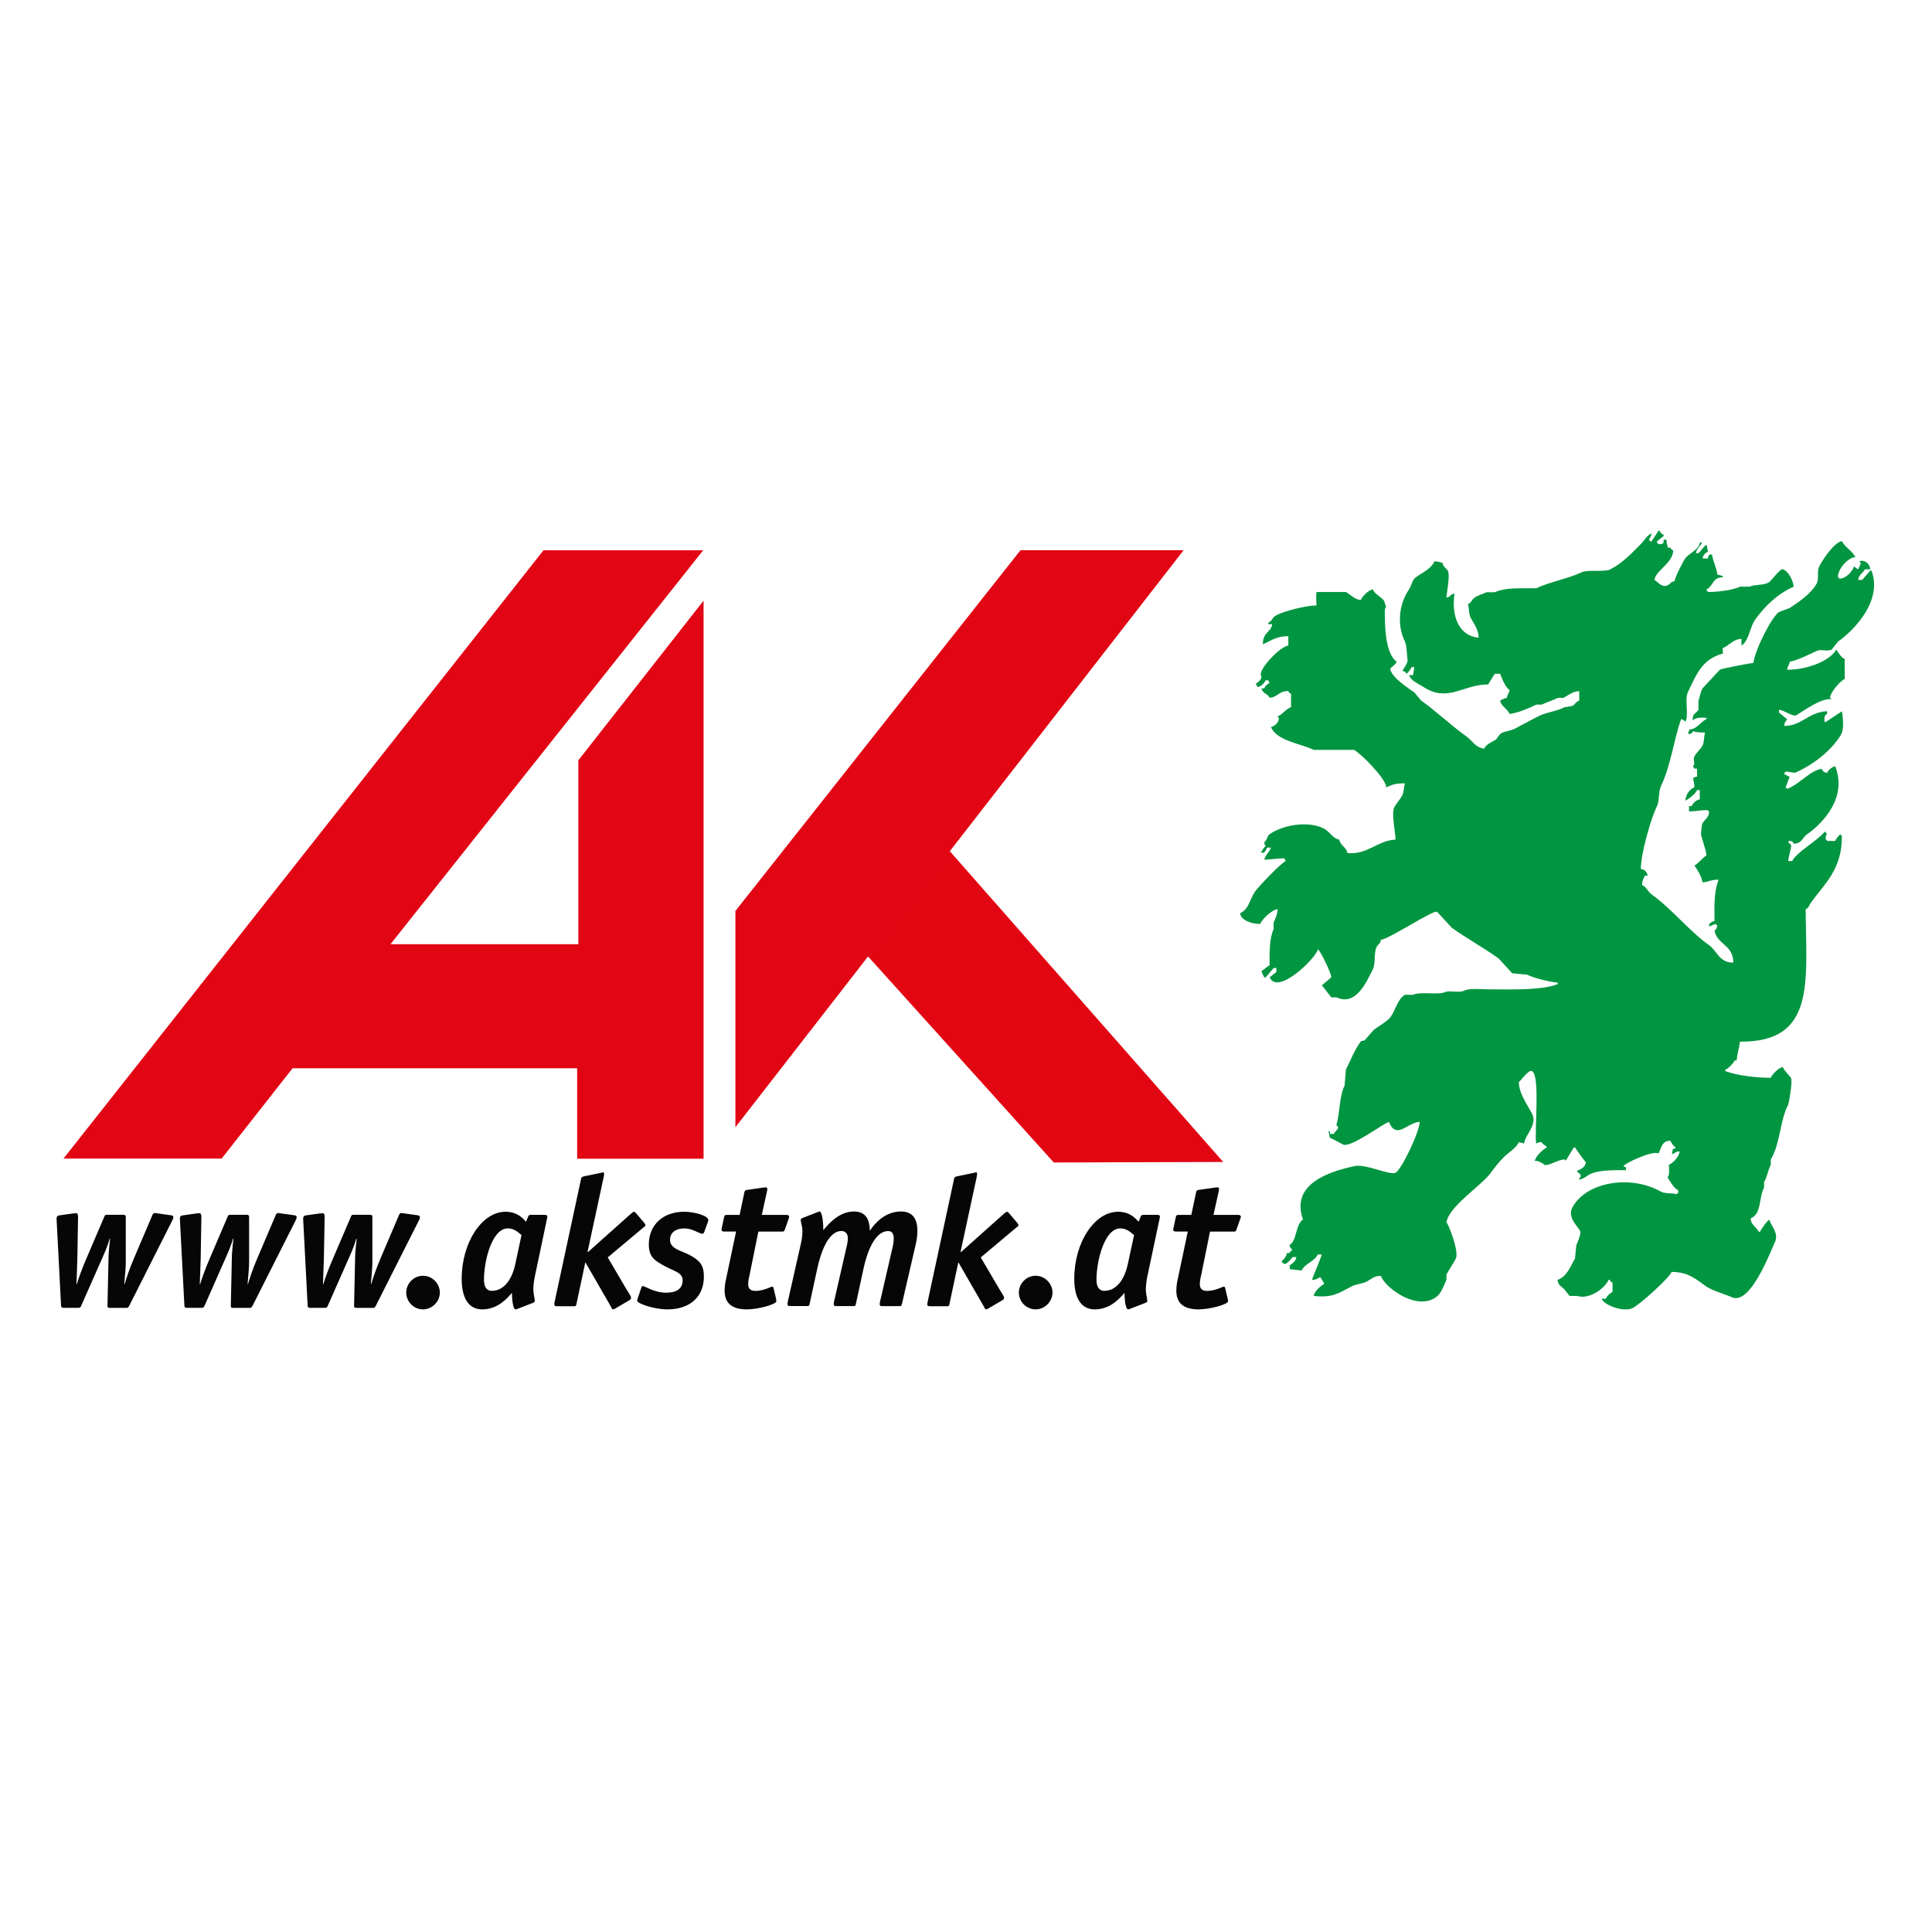 <?xml version="1.0" encoding="UTF-8"?> <svg xmlns="http://www.w3.org/2000/svg" xmlns:xlink="http://www.w3.org/1999/xlink" viewBox="0 0 300 300"><defs><style>.f{fill:none;}.g{fill:#060607;}.h{fill:#e20615;}.i{fill:#e20613;}.i,.j{fill-rule:evenodd;}.j{fill:#009540;}.k{clip-path:url(#e);}.l{clip-path:url(#d);}</style><clipPath id="d"><rect class="f" x="8.78" y="82.35" width="282.22" height="120.97"></rect></clipPath><clipPath id="e"><rect class="f" x="8.78" y="82.35" width="282.22" height="120.97"></rect></clipPath></defs><g id="a"></g><g id="b"><g id="c"><g><rect class="f" width="300" height="300"></rect><g><g class="l"><path class="g" d="M20.02,202.83c-.11,.2-.17,.26-.4,.26h-2.53c-.2,0-.43,0-.4-.37l.17-7.81c.03-.69,.17-1.95,.23-2.53l-.06-.06c-.2,.75-.55,1.69-.95,2.58l-3.5,7.92c-.11,.2-.17,.26-.4,.26h-2.3c-.2,0-.37,0-.4-.37l-.69-13.32c-.03-.14,0-.29,.03-.37,0-.11,.11-.26,.34-.29l2.07-.29c.23-.03,.49-.06,.6-.06,.14,0,.29,.11,.29,.57l-.11,6.6c0,.46-.14,3.56-.14,3.85h.06c.23-.83,.83-2.44,1.43-3.85l2.84-6.63c.09-.23,.14-.29,.4-.29h2.53c.32,0,.4,.09,.4,.4v7c0,1.12-.17,2.35-.23,3.36h.06c.23-.83,.77-2.44,1.38-3.85l2.96-6.95c.06-.12,.17-.23,.32-.23,.12,0,.23,.03,.49,.06l2.07,.29c.23,.03,.34,.11,.34,.29,0,.11-.06,.29-.11,.4l-6.77,13.41"></path></g><path class="g" d="M39.17,202.83c-.11,.2-.17,.26-.4,.26h-2.53c-.2,0-.43,0-.4-.37l.17-7.81c.03-.69,.17-1.95,.23-2.53l-.06-.06c-.2,.75-.55,1.69-.95,2.58l-3.5,7.92c-.11,.2-.17,.26-.4,.26h-2.3c-.2,0-.37,0-.4-.37l-.69-13.32c-.03-.14,0-.29,.03-.37,0-.11,.11-.26,.34-.29l2.07-.29c.23-.03,.49-.06,.6-.06,.14,0,.29,.11,.29,.57l-.11,6.6c0,.46-.14,3.56-.14,3.85h.06c.23-.83,.83-2.44,1.43-3.85l2.84-6.63c.09-.23,.14-.29,.4-.29h2.53c.32,0,.4,.09,.4,.4v7c0,1.12-.17,2.35-.23,3.36h.06c.23-.83,.77-2.44,1.38-3.85l2.96-6.95c.06-.12,.17-.23,.32-.23,.11,0,.23,.03,.49,.06l2.07,.29c.23,.03,.34,.11,.34,.29,0,.11-.06,.29-.11,.4l-6.77,13.41"></path><path class="g" d="M58.31,202.83c-.11,.2-.17,.26-.4,.26h-2.53c-.2,0-.43,0-.4-.37l.17-7.81c.03-.69,.17-1.95,.23-2.53l-.06-.06c-.2,.75-.55,1.69-.95,2.58l-3.5,7.92c-.12,.2-.17,.26-.4,.26h-2.3c-.2,0-.37,0-.4-.37l-.69-13.32c-.03-.14,0-.29,.03-.37,0-.11,.11-.26,.34-.29l2.07-.29c.23-.03,.49-.06,.6-.06,.14,0,.29,.11,.29,.57l-.12,6.6c0,.46-.14,3.56-.14,3.85h.06c.23-.83,.83-2.44,1.44-3.85l2.84-6.63c.09-.23,.14-.29,.4-.29h2.53c.32,0,.4,.09,.4,.4v7c0,1.12-.17,2.35-.23,3.36h.06c.23-.83,.78-2.44,1.38-3.85l2.96-6.95c.06-.12,.17-.23,.32-.23,.11,0,.23,.03,.49,.06l2.07,.29c.23,.03,.34,.11,.34,.29,0,.11-.06,.29-.11,.4l-6.77,13.41"></path><path class="g" d="M65.69,203.32c-1.44,0-2.61-1.18-2.61-2.61s1.18-2.61,2.61-2.61,2.61,1.21,2.61,2.61-1.21,2.61-2.61,2.61"></path><path class="g" d="M80.39,203.23c-.09,.03-.2,.09-.34,.09-.32,0-.55-1.15-.55-2.58-.63,.72-2.12,2.58-4.62,2.58-2.1,0-3.19-1.72-3.19-4.74,0-5.68,3.16-10.42,6.8-10.42,1.87,0,2.73,1.06,3.19,1.55l.32-.78c.09-.23,.2-.29,.4-.29h2.27c.23,0,.32,.14,.32,.29,0,.11-.03,.23-.06,.34l-1.89,8.98c-.14,.63-.23,1.61-.23,2.04,.03,.69,.23,1.38,.23,1.72,0,.2-.2,.26-.34,.32l-2.3,.89m.57-11.45c-.43-.34-1.09-1.03-2.12-1.03-2.44,0-3.7,4.99-3.7,7.98,0,1.12,.43,1.72,1.21,1.72,2.12,0,3.22-2.18,3.62-3.99l1-4.68Z"></path><path class="g" d="M95.46,203.23c-.06,.03-.17,.09-.29,.09s-.32-.43-.49-.75l-3.79-6.57-1.38,6.49c-.06,.32-.11,.34-.4,.34h-2.67c-.23,0-.37-.06-.37-.29,0-.17,.06-.43,.09-.57l4.05-18.83c.06-.29,.09-.4,.52-.49l2.53-.52c.11-.03,.32-.09,.4-.09,.12,0,.14,.09,.14,.32,0,.14-.06,.37-.09,.55l-2.47,11.45,.06,.06,6.4-5.71c.2-.17,.6-.55,.72-.55s.2,.09,.32,.2l1.32,1.55c.06,.09,.11,.17,.17,.32,0,.11-.11,.23-.32,.37l-5.54,4.65,2.93,4.99c.2,.34,.69,1.06,.69,1.21,0,.2-.06,.32-.23,.43l-2.3,1.35"></path><path class="g" d="M109.32,191.38c-.09,.17-.17,.2-.23,.2-.55,0-1.49-.83-2.81-.83-1.55,0-2.24,.8-2.24,1.78,0,1.44,1.89,1.69,3.16,2.41,1.41,.8,2.1,1.44,2.1,3.3,0,3.01-2.04,5.08-5.68,5.08-2.18,0-4.68-.95-4.68-1.32,0-.12,.03-.2,.06-.32l.6-1.78c.06-.14,.11-.2,.2-.2,.37,0,1.78,1.03,3.65,1.03,1.69,0,2.55-.69,2.55-1.92s-1.29-1.38-2.78-2.21c-1.52-.83-2.47-1.38-2.47-3.36,0-3.04,2.21-5.08,5.48-5.08,1.49,0,3.76,.57,3.76,1.32,0,.09-.03,.14-.06,.23l-.6,1.66"></path><path class="g" d="M120.52,201.8c0,.09,.03,.17,.03,.26,0,.46-2.76,1.26-4.59,1.26-2.07,0-3.44-.78-3.44-2.9,0-.63,.09-1.23,.23-1.84l1.55-7.35h-1.89c-.26,0-.37-.09-.37-.29,0-.14,.03-.26,.06-.37l.34-1.58c.03-.26,.17-.34,.4-.34h2.01l.75-3.56c.06-.26,.2-.29,.37-.32l2.61-.37c.12,0,.23-.03,.37-.03,.11,0,.2,.11,.2,.26,0,.11-.03,.26-.06,.4l-.8,3.62h3.85c.26,0,.4,.11,.4,.29,0,.14-.09,.26-.11,.4l-.57,1.61c-.12,.26-.14,.29-.4,.29h-3.7l-1.38,6.8c-.12,.46-.2,.92-.2,1.38,0,.69,.37,1.03,1.12,1.03,1.29,0,2.41-.66,2.58-.66,.14,0,.17,.06,.23,.2l.43,1.81"></path><path class="g" d="M140.04,202.48c-.06,.32-.11,.34-.4,.34h-2.67c-.23,0-.37-.06-.37-.29,0-.09,.03-.2,.03-.32l1.89-8.18c.14-.57,.26-1.15,.26-1.75,0-.66-.26-1.12-.86-1.12-2.18,0-3.33,3.56-3.79,5.63l-1.23,5.68c-.06,.32-.11,.34-.4,.34h-2.67c-.23,0-.37-.06-.37-.29,0-.09,.03-.2,.03-.32l1.87-8.18c.14-.57,.29-1.15,.29-1.75,0-.66-.34-1.12-1-1.12-2.1,0-3.24,3.56-3.7,5.63l-1.23,5.68c-.06,.32-.12,.34-.4,.34h-2.67c-.23,0-.37-.06-.37-.29,0-.09,.03-.2,.03-.32l1.95-8.64c.17-.72,.34-1.44,.34-2.35,0-.86-.26-1.26-.26-1.78,0-.2,.2-.26,.34-.32l2.3-.89c.09-.03,.14-.09,.29-.09,.32,0,.57,1.29,.57,2.9,.78-.92,2.41-2.9,4.77-2.9,1.61,0,2.44,1,2.44,2.93h.06c.63-.95,2.24-2.93,4.79-2.93,1.72,0,2.55,1.03,2.55,3.01,0,.75-.11,1.52-.29,2.24l-2.1,9.07"></path><path class="g" d="M153.38,203.23c-.06,.03-.17,.09-.29,.09s-.32-.43-.49-.75l-3.79-6.57-1.38,6.49c-.06,.32-.11,.34-.4,.34h-2.67c-.23,0-.37-.06-.37-.29,0-.17,.06-.43,.09-.57l4.05-18.83c.06-.29,.09-.4,.52-.49l2.53-.52c.11-.03,.32-.09,.4-.09,.12,0,.14,.09,.14,.32,0,.14-.06,.37-.09,.55l-2.47,11.45,.06,.06,6.4-5.71c.2-.17,.6-.55,.72-.55s.2,.09,.32,.2l1.32,1.55c.06,.09,.12,.17,.17,.32,0,.11-.11,.23-.32,.37l-5.54,4.65,2.93,4.99c.2,.34,.69,1.06,.69,1.21,0,.2-.06,.32-.23,.43l-2.3,1.35"></path><path class="g" d="M160.82,203.32c-1.44,0-2.61-1.18-2.61-2.61s1.18-2.61,2.61-2.61,2.61,1.21,2.61,2.61-1.21,2.61-2.61,2.61"></path><path class="g" d="M175.51,203.23c-.09,.03-.2,.09-.34,.09-.32,0-.55-1.15-.55-2.58-.63,.72-2.12,2.58-4.62,2.58-2.1,0-3.19-1.72-3.19-4.74,0-5.68,3.16-10.42,6.8-10.42,1.87,0,2.73,1.06,3.19,1.55l.32-.78c.09-.23,.2-.29,.4-.29h2.27c.23,0,.32,.14,.32,.29,0,.11-.03,.23-.06,.34l-1.9,8.98c-.14,.63-.23,1.61-.23,2.04,.03,.69,.23,1.38,.23,1.72,0,.2-.2,.26-.34,.32l-2.3,.89m.57-11.45c-.43-.34-1.09-1.03-2.12-1.03-2.44,0-3.7,4.99-3.7,7.98,0,1.12,.43,1.72,1.21,1.72,2.12,0,3.22-2.18,3.62-3.99l1.01-4.68Z"></path><path class="g" d="M190.67,201.8c0,.09,.03,.17,.03,.26,0,.46-2.76,1.26-4.59,1.26-2.07,0-3.45-.78-3.45-2.9,0-.63,.09-1.23,.23-1.84l1.55-7.35h-1.89c-.26,0-.37-.09-.37-.29,0-.14,.03-.26,.06-.37l.34-1.58c.03-.26,.17-.34,.4-.34h2.01l.75-3.56c.06-.26,.2-.29,.37-.32l2.61-.37c.11,0,.23-.03,.37-.03,.12,0,.2,.11,.2,.26,0,.11-.03,.26-.06,.4l-.8,3.62h3.85c.26,0,.4,.11,.4,.29,0,.14-.09,.26-.12,.4l-.57,1.61c-.11,.26-.14,.29-.4,.29h-3.7l-1.38,6.8c-.12,.46-.2,.92-.2,1.38,0,.69,.37,1.03,1.12,1.03,1.29,0,2.41-.66,2.58-.66,.14,0,.17,.06,.23,.2l.43,1.81"></path><g class="k"><path class="j" d="M258.35,83.8h.42c0,.63,.14,.75,.21,1.25h.42c.09,.26,.16,.32,.42,.42-.08,2.03-2.68,3.03-2.92,4.57,.41,.18,1.15,1.32,2.08,.83,.38-.2,.47-.55,1.04-.62,.08-.64,1.26-2.96,1.66-3.53,.58-.83,2.12-1.32,2.29-2.49,.12,.02,.24,.04,.36,.05-.25,.39-.94,1.02-.99,1.61h.42c.36-.42,.73-.83,1.09-1.25h.16c.07,.35,.14,.69,.21,1.04-.39,.14-.8,.53-.83,1.04h.83c0-.48,.15-.62,.62-.62,.12,.97,.7,2.02,.83,3.12,.28,.07,.56,.14,.83,.21v.21c-1.63,0-1.44,1.39-2.5,1.87v.21c.25,.12,.09-.04,.21,.21,1.52-.01,3.78-.27,5-.83h1.46c.82-.38,2.04-.18,2.91-.62,.5-.25,1.83-2.27,2.29-2.08,.86,.35,1.52,1.64,1.66,2.7-2.43,1.03-4.62,3.14-6.04,5.19-.76,1.11-.94,3.27-2.08,3.95v-1.04c-1.27,.03-1.92,1.06-2.92,1.45,.02,.28,.04,.55,.05,.83-3.27,.9-4.1,3.2-5.46,6.03-.53,1.09,.24,3.81-.42,4.57-.1-.21-.39-.35-.62-.42-1.16,3.32-1.62,7.28-3.12,10.39-.44,.9-.19,2.22-.63,3.12-.93,1.93-2.48,7.22-2.5,9.77,.55,.03,1.01,.49,1.04,1.04h-.42c-.2,.5-.42,.67-.42,1.45,.67,.29,.91,1.06,1.46,1.45,3.26,2.34,5.69,5.56,8.95,7.9,1.27,.91,1.53,2.7,3.75,2.7,.01-2.79-2.59-2.83-2.92-4.99,.26-.12,.41-.46,.42-.83-.25-.12-.09,.04-.21-.21-.35,.14-.7,.28-1.04,.42v-.42c.37-.16,.31-.37,.83-.42-.02-2.38-.11-4.4,.62-6.44-1.21,0-1.56,.37-2.5,.42-.08-.86-.8-1.99-1.25-2.6,.76-.42,1.32-1.3,1.87-1.56,0-.9-.96-3.11-.83-3.53,.03-.1,.07-1.2,.21-1.45,.33-.62,1.03-.91,1.04-1.87-.25-.12-.09,.04-.21-.21-1.19,0-1.86,.2-2.91,.21v-.83h.42c.15-.42,.7-.99,1.25-1.04v-1.45h-.42c-.25,.62-1.26,1.35-1.82,1.66,.06-.99,.67-1.79,1.4-2.08,0-.69-.14-.94-.21-1.45,.29-.11,.22-.17,.62-.21v-1.25h-.42c-.07-.14-.14-.28-.21-.42,.48-.29-.06-.94,.21-1.45,.3-.57,.92-1.1,1.25-1.66,.3-.5,.25-1.58,.42-2.08-.74,.02-1.41-.03-1.87-.21-.08,.32-.64,.69-.83,.21,.25-.11,.21-.07,.21-.42,1.31-.14,1.76-1.23,2.71-1.66v-.21c-.92-.04-1.72-.04-2.13,.42-.12-1.09,.53-1.06,.89-1.66v-1.45c.22-.46,.3-1.36,.62-1.87l2.71-2.91c.27-.16,4.78-1.03,5.2-1.04,.22-1.97,2.74-6.99,3.95-7.9,.55-.21,1.11-.42,1.67-.62,1.54-1.04,3.21-2.13,4.17-3.74,.46-.78,.01-1.88,.42-2.7,.52-1.06,2.34-3.79,3.54-3.95,.42,.95,1.65,1.52,2.08,2.49-1.09,0-2.74,1.8-2.71,3.12,.25,.12,.09-.04,.21,.21,1.07,0,1.99-1.09,2.29-1.87,.3,.13,.33,.29,.63,.42,.15-.38,.36-.54,.42-1.04-.25-.12-.09,.04-.21-.21,.73-.3,1.63,.33,1.67,1.25h-.83c-.29,.65-.94,.77-1.04,1.66h.62c.42-.49,.83-.97,1.25-1.45h.21c1.71,4.66-2.58,9.15-5.2,11.01-.33,.42-.66,.83-.99,1.25-.76,.35-1.64-.13-2.34,.21-.95,.45-3.18,1.55-4.17,1.66-.07,.58-.34,.66-.42,1.25,2.92,.05,6.57-1.27,7.65-3.12,.34,.48,.72,1.22,1.3,1.45v3.12c-.7,.28-2.2,2.04-2.29,2.91,.25,.12,.09-.04,.21,.21-1.64-.12-3.95,1.59-5.41,2.49-.53,.33-1.96-.82-2.71-.83v.42c.42,.35,.83,.69,1.25,1.04-.18,.42-.42,.36-.42,1.04,2.7,.01,3.7-2.12,6.61-2.29,.02,.14,.04,.28,.05,.42-.46,.17-.47,.59-.42,1.25h.21l2.5-1.66c.14,1.08,.39,2.78-.21,3.74-1.57,2.49-4.26,4.57-7.08,5.82-.48-.07-.97-.14-1.46-.21-.11,.25,.04,.09-.21,.21v.21c.28,.14,.56,.28,.83,.42-.21,.55-.42,1.11-.63,1.66,.25,.12,.09-.04,.21,.21,1.99-.71,3.48-2.81,5.41-3.12,.12,.35,.37,.6,.83,.62,.19-.48,.75-.87,1.25-1.04,1.9,4.83-1.78,8.76-4.37,10.6-.73,.52-.79,1.42-2.08,1.45-.12-.36-.31-.45-.83-.42,.08,.52,.26,.34,.42,.62,.15,.27-.41,1.77-.42,2.49h.62c.59-1.34,3.97-3.18,5.05-4.57,.12,.12,.24,.24,.36,.36-.24,.2-.23,.43-.21,.88,.25,.12,.09-.04,.21,.21h1.25c.09-.26,.59-.92,.83-1.04,.12,.25-.04,.09,.21,.21,.08,5.19-2.66,7.45-4.79,10.39-.34,.47-.27,.8-.83,1.04,.08,11.32,1.6,20.67-10.2,20.57-.1,.85-.42,1.83-.52,2.91h-.31c-.19,.47-.99,1.27-1.46,1.45v.21c1.8,.68,4.82,1.04,7.08,1.04,.21-.53,1.22-1.6,1.87-1.66,.26,.64,.88,1.14,1.25,1.66,.32,.46-.33,3.98-.42,4.16-1.3,2.49-1.24,6.12-2.71,8.52v.83c-.4,.75-.59,1.97-1.04,2.7v.83c-.84,1.59-.37,4.14-2.08,4.78,.03,1.05,.9,1.33,1.25,2.08h.21c.13-.35,1.1-1.74,1.46-1.87,.12,.86,1.55,2.03,.83,3.53-.78,1.64-3.82,9.79-6.66,8.52-1.06-.48-3-1.01-3.96-1.66-1.61-1.1-2.68-2.25-5.41-2.28-.42,1.02-4.91,5.04-6.04,5.61-1.52,.76-4.69-.61-4.79-1.45h.62c.14-.38,.66-.89,1.04-1.04v-1.46c-.26-.09-.32-.16-.42-.42h-.21c-.54,1.34-3.06,3.1-4.84,2.49h-1.2c-.28-.35-.55-.69-.83-1.04-.45-.45-.96-.62-1.04-1.45,1.49-.53,1.96-2.05,2.71-3.32,.07-.69,.14-1.39,.21-2.08,.14-.28,.73-1.73,.62-2.08-.23-.74-2.1-2.15-1.25-3.74,2.18-4.07,9.13-5.12,13.74-2.49,.62,.36,1.88,.2,2.5,.41,.12-.25-.04-.09,.21-.21v-.41c-.62-.26-1.35-1.46-1.66-2.03,.34-.31,.24-1.19,.21-1.92,.63-.25,1.59-1.26,1.67-2.08-.73,.02-.62,.3-1.2,.42,.05-.28,.1-.56,.16-.83,.35-.01,.29,.04,.42-.21-.25-.14-.73-.77-.83-1.04-1.28,0-1.39,1.08-1.82,1.97-.94-.49-5.24,1.52-5.46,1.98,.14,.07,.28,.14,.42,.21-.02,.14-.04,.28-.05,.42-1.55-.02-4.21-.07-5.57,.62-.52,.27-.93,.73-1.67,.83v-.21c.27-.12,.23-.25,.21-.62-.29-.09-.49-.4-.57-.52,.62-.23,1.34-.59,1.4-1.35-.14-.06-1.58-2.07-1.67-2.28h-.21l-1.25,2.08c-.12-.17,.09-.19-.21-.21-.83-.06-2.39,1.03-3.12,.83-.13-.27-.87-.54-1.15-.62h-.31c.07-.69,1.31-1.85,1.87-2.08-.21-.44-.63-.39-.83-.83-.48,0-.53,.09-.83,.21-.32-1.81,.65-10.38-.62-11.22-.56-.37-1.76,1.52-2.08,1.66,.01,1.84,1.39,3.62,2.08,4.99,.84,1.68-1.21,3.38-1.25,4.57-.28-.07-.56-.14-.83-.21-.4,.93-1.6,1.6-2.29,2.29-.79,.79-1.41,1.57-2.08,2.49-1.4,1.95-6.53,5.21-6.87,7.69,.3,.17,2,4.53,1.46,5.61-.4,.79-1.05,1.7-1.46,2.49v.83c-.5,1.04-.77,2.08-1.66,2.7-2.97,2.07-7.71-1.34-8.54-3.33-1.08,0-1.42,.48-2.08,.83-.87,.47-1.63,.37-2.5,.83-1.96,1.04-2.97,1.77-5.83,1.45,.07-.65,1.14-1.66,1.66-1.87-.21-.35-.42-.69-.62-1.04-.45,.18-.59,.4-1.25,.42v-.21s1.45-3.51,1.46-3.74h-.62c-.49,1.1-2.03,1.42-2.5,2.49-.62-.07-1.25-.14-1.87-.21,.02-.03,.04-.07,.05-.1-.02-.16-.03-.31-.05-.47,.39-.27,1.01-.7,1.04-1.3h-.62c-.09,.3-1.07,1.27-1.25,1.04-.26-.09-.32-.16-.42-.42,.3-.15,.81-.82,.83-1.25h.42c.09-.26,.16-.33,.42-.42-.16-.37-.37-.31-.42-.83,1.16-.7,.92-3.26,2.08-3.95-1.96-5.47,3.91-7.43,8.07-8.31,1.71-.36,5.4,1.49,6.3,1.04,.9-.45,3.73-6.35,3.75-7.9-1.94,.11-3.61,2.84-4.79,0-1.11,.42-5.94,4.05-7.08,3.53-.47-.22-1.81-1-2.08-1.04-.07-.35-.14-.69-.21-1.04h.21v.42h.62c.13-.32,.48-.55,.62-.83,.2-.39-.29-.36-.21-.62,.52-1.68,.43-4.44,1.25-6.03,.07-.83,.14-1.66,.21-2.49,.7-1.41,1.35-3.09,2.29-4.36,.15-.2,.41-.06,.62-.21,.48-.55,.97-1.11,1.46-1.66,.64-.46,2.06-1.3,2.5-1.87,.89-1.16,1.05-2.74,2.29-3.53h1.25c1.11-.54,4.03,.06,5-.42,.64-.31,2.13,.18,2.92-.21,.89-.44,2.85-.21,4.11-.21,3.19,0,8.06,.17,10.46-.83v-.21c-1.44-.16-3.56-.67-4.79-1.25-.76-.07-1.53-.14-2.29-.21-.69-.76-1.39-1.52-2.08-2.28-2.4-1.72-4.92-3.09-7.29-4.78-.76-.83-1.53-1.66-2.29-2.49-.64-.31-7.35,4.19-8.74,4.36-.07,.64-.41,.67-.62,1.04-.51,.86-.15,2.62-.62,3.53-.86,1.65-2.51,5.82-5.62,4.36h-.83c-.49-.62-.97-1.25-1.46-1.87,.49-.41,.97-.83,1.46-1.24,0-.67-1.71-4.15-2.08-4.36-.14,1.21-6.23,7.27-7.49,4.36,.35-.28,.69-.56,1.04-.83v-.62h-.42c-.42,.48-.83,.97-1.25,1.46h-.21c-.15-.38-.36-.54-.42-1.04,.54-.2,.77-.62,1.25-.83-.01-2.14-.04-4.17,.62-5.61v-1.04c.27-.57,.59-1.26,.63-2.08-.91,.1-2.41,1.55-2.71,2.29-1.23,.05-3.03-.55-3.12-1.66,1.38-.61,1.47-2.14,2.29-3.32,.54-.79,4.04-4.45,4.79-4.78-.07-.14-.14-.28-.21-.42-1.25,0-2.03,.2-3.12,.21,.16-.73,.76-1.12,1.04-1.87h-.62c-.1,.32-.29,.68-.57,.83-.16-.05-.31-.1-.47-.16,.07-.02,.14-.03,.21-.05,.08-.23,.41-.73,.62-.83-.11-.28-.17-.22-.21-.62,.42-.25,.44-.97,.83-1.25,1.96-1.4,6-2.19,8.53-.83,.74,.4,1.35,1.55,2.29,1.66,.13,.94,1.11,1.14,1.25,2.08,3,.38,4.7-1.95,7.49-2.08,0-1-.68-4.05-.21-4.99,.31-.62,.94-1.28,1.25-1.87,.28-.56,.24-1.39,.42-1.87-1.5-.03-2.07,.24-2.91,.62,0-1.33-3.99-5.31-5-5.82h-6.24c-2.12-1.01-5.73-1.38-6.66-3.53,.63-.2,1.2-.68,1.25-1.45-.25-.12-.09,.04-.21-.21,.82-.35,1.23-1.13,2.08-1.45v-2.08c-.26-.09-.32-.16-.42-.42-1.58,0-1.61,.97-2.91,1.04-.3-.65-1.14-.66-1.25-1.45h.42c.12-.33,.5-.71,.83-.83-.07-.14-.14-.28-.21-.42h-.42c-.16,.43-.7,.99-1.25,1.04-.07-.14-.14-.28-.21-.42-.04-.02-.07-.04-.1-.05,.36-.26,.91-.61,.94-1.19-.86-.7,2.85-4.67,4.16-4.78v-1.45c-1.92-.03-2.71,.75-3.96,1.25-.01-1.91,1.25-1.8,1.46-3.12h-.62v-.21c.51-.22,.64-.76,1.04-1.04,1.02-.71,4.86-1.66,6.45-1.66-.02-.94-.1-1.26,0-2.08h4.58c.69,.39,1.3,1.12,2.29,1.25,.21-.53,1.22-1.59,1.87-1.66,.31,.73,1.18,1.09,1.67,1.66,.23,.26,.19,.74,.42,.99-.31,.3-.21,1.06-.21,1.66,0,2.62,.37,5.89,1.82,6.91,.15,.1-.86,.99-.99,1.04,.05,1.32,2.8,3.07,3.75,3.74,.35,.42,.69,.83,1.04,1.25,2.48,1.78,4.59,3.83,7.08,5.61,.86,.61,1.35,1.71,2.71,1.87,.31-.72,1.25-1.01,1.87-1.45,.21-.28,.42-.55,.62-.83,.7-.49,1.49-.41,2.29-.83,1.11-.59,2.4-1.26,3.54-1.87,1.21-.65,2.93-.8,4.16-1.45,.42-.07,.83-.14,1.25-.21,.37-.23,.53-.64,1.04-.83v-1.45c-1.04,0-1.72,.67-2.5,1.04h-.83c-.73,.35-1.77,.69-2.5,1.04h-.83c-1.14,.55-2.79,1.28-4.16,1.45-.33-.85-1.33-1.15-1.46-2.08,.38-.15,.54-.36,1.04-.42,.07-.58,.34-.66,.42-1.25-.61-.26-1.23-1.86-1.46-2.49h-.83c-.35,.55-.69,1.11-1.04,1.66-3.85-.03-6.22,2.85-9.99,.42-.86-.56-1.9-.89-2.29-1.87h.62c.07-.42,.14-.83,.21-1.25h-.42c-.09,.26-.59,.92-.83,1.04-.13-.35-.27-.35-.62-.47,.24-.35,.78-1.11,.83-1.61-.08-.06-.12-2.31-.42-2.91-1.33-2.67-.88-5.92,.62-8.1,.42-.6,.46-1.45,1.04-1.87,1.02-.74,2.39-1.31,2.91-2.49,.64,0,.75,.14,1.25,.21,.1,.67,.58,.81,.83,1.25,.4,.7-.2,3.52-.21,4.16,.69-.1,.55-.52,1.25-.62-.49,3.45,.59,6.53,3.75,6.86,0-1.28-.78-2.23-1.25-3.12-.29-.55-.22-1.55-.42-2.08,.51-.22,.64-.76,1.04-1.04,.51-.36,1.35-.58,1.87-.83h1.25c1.15-.53,2.77-.62,4.37-.62h2.08c2.25-1.04,4.87-1.45,7.08-2.49,.9-.43,3.54,0,4.37-.42,1.95-.97,3.33-2.49,4.79-3.95,.52-.52,.95-1.35,1.66-1.66-.05,.5-.26,.66-.42,1.04,.25,.12,.09-.04,.21,.21h.21c.37-.55,.73-1.11,1.09-1.66h.16c.1,.29,.34,.52,.63,.62v.21c-.35,.28-.7,.55-1.04,.83v.21c.25,.12,.09-.04,.21,.21h.62c.12-.25-.04-.09,.21-.21v-.42"></path></g><polyline class="i" points="147.43 132.11 189.94 180.43 163.63 180.51 134.74 148.46 147.43 132.11"></polyline><polyline class="h" points="84.39 85.45 9.86 179.9 34.42 179.9 45.43 165.88 89.62 165.88 89.62 179.93 109.25 179.93 109.25 93.27 89.8 118.07 89.8 146.62 60.63 146.62 109.19 85.45 84.39 85.45"></polyline><polyline class="h" points="158.46 85.44 114.19 141.46 114.19 175.04 183.79 85.44 158.46 85.44"></polyline></g></g></g></g></svg> 